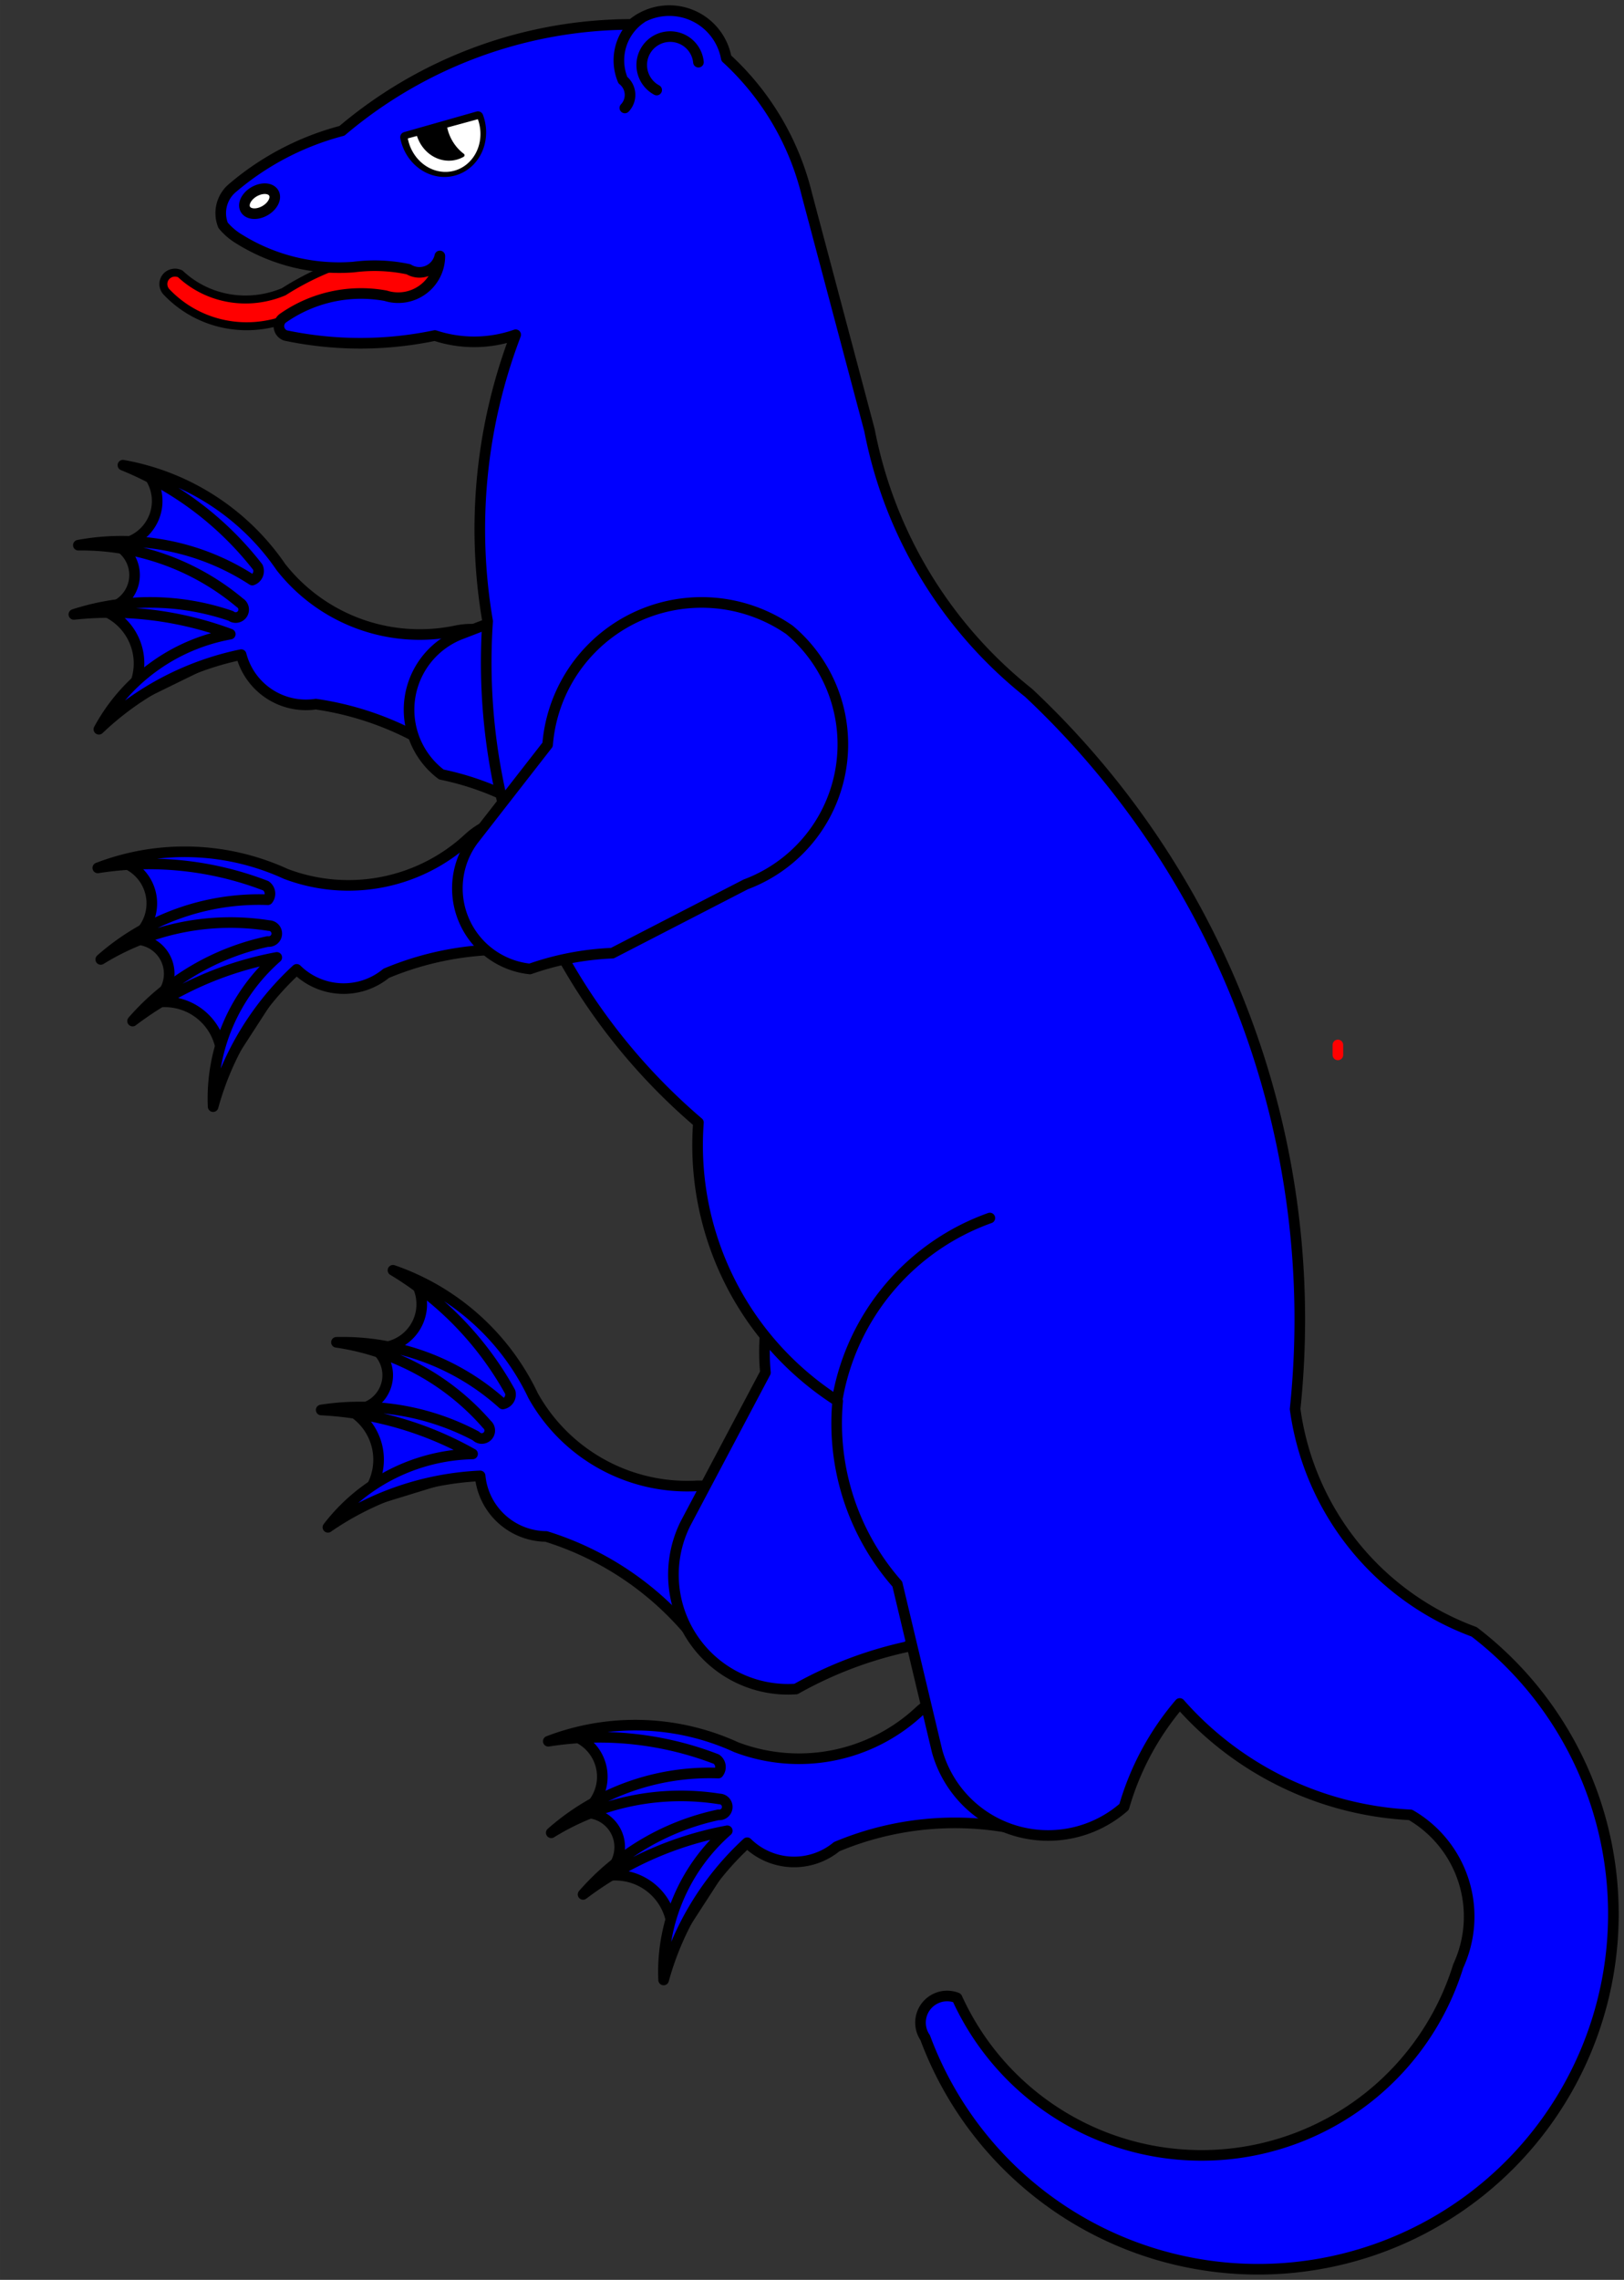 <?xml version="1.0" encoding="UTF-8" standalone="no"?>
<!-- Generated by Microsoft Visio 11.0, SVG Export, v1.0 Otter.svg Page-1 -->

<svg
   xmlns:v="http://schemas.microsoft.com/visio/2003/SVGExtensions/"
   xmlns:dc="http://purl.org/dc/elements/1.1/"
   xmlns:cc="http://creativecommons.org/ns#"
   xmlns:rdf="http://www.w3.org/1999/02/22-rdf-syntax-ns#"
   xmlns:svg="http://www.w3.org/2000/svg"
   xmlns="http://www.w3.org/2000/svg"
   xmlns:sodipodi="http://sodipodi.sourceforge.net/DTD/sodipodi-0.dtd"
   xmlns:inkscape="http://www.inkscape.org/namespaces/inkscape"
   width="6.379in"
   height="8.953in"
   viewBox="0 0 459.29 644.622"
   xml:space="preserve"
   color-interpolation-filters="sRGB"
   class="st8"
   id="svg2"
   version="1.1"
   inkscape:version="0.48.2 r9819"
   sodipodi:docname="Otter.svg"><rect x="0" y="0" width="459.29" height="644.622" fill="#333333" stroke="none"/><defs
   id="defs144" /><sodipodi:namedview
   pagecolor="#ffffff"
   bordercolor="#666666"
   borderopacity="1"
   objecttolerance="10"
   gridtolerance="10"
   guidetolerance="10"
   inkscape:pageopacity="0"
   inkscape:pageshadow="2"
   inkscape:window-width="640"
   inkscape:window-height="480"
   id="namedview142"
   showgrid="false"
   inkscape:zoom="0.29288492"
   inkscape:cx="287.05637"
   inkscape:cy="402.88861"
   inkscape:window-x="81"
   inkscape:window-y="84"
   inkscape:window-maximized="0"
   inkscape:current-layer="svg2" />
	<title
   id="title4">Otter</title>
	<v:documentProperties
   v:langID="1033"
   v:viewMarkup="false" />

	<style
   type="text/css"
   id="style6">
	
		.st1 {fill:#ff0000;stroke:#000000;stroke-linecap:round;stroke-linejoin:round;stroke-width:2.25}
		.st2 {fill:#0000ff;stroke:#000000;stroke-linecap:round;stroke-linejoin:round;stroke-width:3}
		.st3 {fill:#ffffff;stroke:#000000;stroke-linecap:round;stroke-linejoin:round;stroke-width:3}
		.st4 {stroke:#000000;stroke-linecap:round;stroke-linejoin:round;stroke-width:3}
		.st5 {stroke:#ff0000;stroke-linecap:round;stroke-linejoin:round;stroke-width:3}
		.st6 {fill:#000000;stroke:#000000;stroke-linecap:round;stroke-linejoin:round;stroke-width:3}
		.st7 {fill:#ffffff;stroke:#000000;stroke-linecap:round;stroke-linejoin:round;stroke-width:1}
		.st8 {fill:none;fill-rule:evenodd;font-size:12px;overflow:visible;stroke-linecap:square;stroke-miterlimit:3}
	
	</style>

	<g
   v:mID="0"
   v:index="1"
   v:groupContext="foregroundPage"
   id="g8">
		<title
   id="title10">Page-1</title>
		<v:pageProperties
   v:drawingScale="1"
   v:pageScale="1"
   v:drawingUnits="19"
   v:shadowOffsetX="9"
   v:shadowOffsetY="-9" />
		<g
   id="group1-1"
   transform="translate(20.895,-3)"
   v:mID="1"
   v:groupContext="group">
			<title
   id="title13">Otter Rampant</title>
			<g
   id="shape2-2"
   v:mID="2"
   v:groupContext="shape"
   transform="translate(-181.402,-490.299) rotate(-19.8)">
				<title
   id="title16">Sheet.2</title>
				<path
   d="M84.43 629.82 A77.397 75.521 -11.71 0 0 31.47 623.3 A27.926 27.249 152.98 0 1 5.66 608.63 A3.342 3.261         -142.61 0 0 0.24 612.06 A32.672 31.88 -38.33 0 0 33.34 630.56 A26.73 26.73 -45 0 0 48.19 638.29         A22.001 22.001 -172.53 0 0 84.43 629.82 Z"
   class="st1"
   id="path18" />
			</g>
			<g
   id="group3-4"
   transform="translate(311.109,-360.154) rotate(31)"
   v:mID="3"
   v:groupContext="group">
				<title
   id="title21">Sheet.3</title>
				<g
   id="group4-5"
   v:mID="4"
   v:groupContext="group">
					<title
   id="title24">Sheet.4</title>
					<g
   id="shape5-6"
   v:mID="5"
   v:groupContext="shape"
   transform="translate(6.75,-9.562)">
						<title
   id="title27">Sheet.5</title>
						<path
   d="M-0 585 A12.311 12.311 0 0 1 3.09 606.93 A9.696 9.696 97.51 0 1 8.72 624.93 A16.14 16.14           18.99 0 1 27.84 644.62 L50.06 610.31 A19.457 19.457 -180 0 0 51.75 594 A99.496 99.496 -4.4           0 0 -0 585 Z"
   class="st2"
   id="path29" />
					</g>
					<g
   id="shape6-8"
   v:mID="6"
   v:groupContext="shape">
						<title
   id="title32">Sheet.6</title>
						<path
   d="M104.91 568.68 A49.93 49.93 0 0 1 53.16 578.81 A68.577 68.577 -80.31 0 0 0 577.12 A92.116           92.116 92.77 0 1 47.53 582.18 A2.725 2.725 23.97 0 1 48.09 586.12 A67.649 67.649 -81.74           0 0 0.84 603 A69.673 69.673 0 0 1 48.37 593.43 A2.258 2.258 0 1 1 48.09 597.93 A70.166           70.166 -95.88 0 0 9.84 620.43 A97.146 97.146 84.12 0 1 50.62 602.43 A53.004 53.004 -99.49           0 0 32.63 644.62 A82.403 82.403 80.28 0 1 56.25 605.81 A18.929 18.929 -180 0 0 81.56 606.93           A86.449 86.449 0 0 1 131.91 601.87 A21.43 21.43 -180 1 0 104.91 568.68 Z"
   class="st2"
   id="path34" />
					</g>
				</g>
				<g
   id="shape7-10"
   v:mID="7"
   v:groupContext="shape"
   transform="translate(573.563,150.732) rotate(50)">
					<title
   id="title37">Sheet.7</title>
					<path
   d="M79.31 576.08 L69.96 617.48 A80.053 80.053 -180 0 0 58.41 638.19 A22.925 22.925 0 0 1 20.19 627.04          L13.03 593.6 A43.689 43.689 0 0 1 32.14 520.34 A42.262 42.262 0 0 1 79.31 576.08 Z"
   class="st2"
   id="path39" />
				</g>
			</g>
			<g
   id="group8-12"
   transform="translate(461.211,-79.932) rotate(40)"
   v:mID="8"
   v:groupContext="group">
				<title
   id="title42">Sheet.8</title>
				<g
   id="group9-13"
   v:mID="9"
   v:groupContext="group">
					<title
   id="title45">Sheet.9</title>
					<g
   id="shape10-14"
   v:mID="10"
   v:groupContext="shape"
   transform="translate(6.75,-9.562)">
						<title
   id="title48">Sheet.10</title>
						<path
   d="M-0 585 A12.311 12.311 0 0 1 3.09 606.93 A9.696 9.696 94.57 0 1 8.72 624.93 A16.14 16.14           71.01 0 1 27.84 644.62 L50.06 610.31 A19.457 19.457 -180 0 0 51.75 594 A99.496 99.496 -85.6           0 0 0 585 Z"
   class="st2"
   id="path50" />
					</g>
					<g
   id="shape11-16"
   v:mID="11"
   v:groupContext="shape">
						<title
   id="title53">Sheet.11</title>
						<path
   d="M104.91 568.68 A49.93 49.93 0 0 1 53.16 578.81 A68.577 68.577 -80.59 0 0 0 577.12 A92.116           92.116 92.69 0 1 47.53 582.18 A2.725 2.725 24.83 0 1 48.09 586.12 A67.649 67.649 -81.97           0 0 0.84 603 A69.673 69.673 0 0 1 48.37 593.43 A2.258 2.258 0 1 1 48.09 597.93 A70.166           70.166 -94.92 0 0 9.84 620.43 A97.146 97.146 85.08 0 1 50.62 602.43 A53.004 53.004 -98           0 0 32.62 644.62 A82.403 82.403 81.8 0 1 56.25 605.81 A18.929 18.929 -180 0 0 81.56 606.93           A86.449 86.449 0 0 1 131.91 601.87 A21.43 21.43 -180 1 0 104.91 568.68 Z"
   class="st2"
   id="path55" />
					</g>
				</g>
				<g
   id="shape12-18"
   v:mID="12"
   v:groupContext="shape"
   transform="translate(80.877,-40.971)">
					<title
   id="title58">Sheet.12</title>
					<path
   d="M112.06 547.78 L98.84 606.28 A113.107 113.107 -180 0 0 82.53 635.53 A32.39 32.39 0 0 1 28.53 619.78          L18.4 572.53 A61.728 61.728 0 0 1 45.4 469.03 A59.711 59.711 0 0 1 112.06 547.78 Z"
   class="st2"
   id="path60" />
				</g>
			</g>
			<g
   id="group13-20"
   transform="translate(134.167,-81.787)"
   v:mID="13"
   v:groupContext="group">
				<title
   id="title63">Sheet.13</title>
				<g
   id="shape14-21"
   v:mID="14"
   v:groupContext="shape"
   transform="translate(6.75,-9.562)">
					<title
   id="title66">Sheet.14</title>
					<path
   d="M0 585 A12.311 12.311 0 0 1 3.09 606.93 A9.696 9.696 100.96 0 1 8.72 624.93 A16.14 16.14 10.66          0 1 27.84 644.62 L50.06 610.31 A19.457 19.457 -180 0 0 51.75 594 A99.496 99.496 -2.22 0 0 -0          585 Z"
   class="st2"
   id="path68" />
				</g>
				<g
   id="shape15-23"
   v:mID="15"
   v:groupContext="shape">
					<title
   id="title71">Sheet.15</title>
					<path
   d="M104.91 568.68 A49.93 49.93 0 0 1 53.16 578.81 A68.577 68.577 -79.7 0 0 0 577.12 A92.116 92.116          92.93 0 1 47.53 582.18 A2.725 2.725 22.38 0 1 48.09 586.12 A67.649 67.649 -81.23 0 0 0.84          603 A69.673 69.673 0 0 1 48.37 593.43 A2.258 2.258 0 1 1 48.09 597.93 A70.166 70.166 -99.57          0 0 9.84 620.43 A97.146 97.146 80.44 0 1 50.62 602.43 A53.004 53.004 -104.92 0 0 32.62 644.62          A82.403 82.403 74.76 0 1 56.25 605.81 A18.929 18.929 -180 0 0 81.56 606.93 A86.449 86.449          0 0 1 131.91 601.87 A21.43 21.43 -180 1 0 104.91 568.68 Z"
   class="st2"
   id="path73" />
				</g>
			</g>
			<g
   id="shape16-25"
   v:mID="16"
   v:groupContext="shape"
   transform="translate(41.531,0)">
				<title
   id="title76">Sheet.16</title>
				<path
   d="M34.28 39.99 A126.889 126.889 178.85 0 1 116.26 9.9 A16.376 16.376 3.53 0 1 142.98 19.46 A76.886 76.886         12.76 0 1 165.75 57.93 L183.48 124.65 A125.055 125.055 -180 0 0 228.48 198.9 A243.011 243.011 0 0 1         303.85 401.4 A78.403 78.403 -180 0 0 354.48 464.4 A100.462 100.462 0 1 1 199.23 579.15 A7.527 7.527         0 0 1 208.23 567.9 A75.976 75.976 -180 0 0 349.98 558.9 A33.213 33.213 -180 0 0 336.48 516.15 A93.202         93.202 0 0 1 271.23 484.65 A78.309 78.309 -180 0 0 255.48 513.9 A32.6 32.6 0 0 1 202.6 498.15         L191.35 450.9 A68.808 68.808 0 0 1 174.48 399.15 A85.865 85.865 0 0 1 135.1 320.4 A171.001 171.001         0 0 1 75.48 178.65 A154.047 154.047 172.8 0 1 83.42 97.65 A35.496 35.496 157.82 0 1 60.56 97.87 A102.951         102.951 151 0 1 18.37 97.87 A2.802 2.802 147.05 0 1 17.81 92.81 A38.454 38.454 152.22 0 1 46.64         86.62 A11.776 11.776 -54.03 0 0 61.97 75.37 A5.911 5.911 132.79 0 1 53.11 79.14 A45.857 45.857         -9.78 0 0 37.51 78.52 A53.436 53.436 6.29 0 1 5.31 70.65 A17.917 17.917 13.56 0 1 0.67 66.71 A9.265         9.265 20.35 0 1 3.48 56.02 A78.149 78.149 3.09 0 1 34.28 39.99 Z"
   class="st2"
   id="path78" />
			</g>
			<g
   id="shape17-27"
   v:mID="17"
   v:groupContext="shape"
   transform="translate(-272.258,-493.394) rotate(-30)">
				<title
   id="title81">Ellipse.119</title>
				<v:userDefs>
					<v:ud
   v:nameU="visVersion"
   v:val="VT0(14):26" />
				</v:userDefs>
				<path
   d="M0 641.54 A4.623 3.082 0 0 1 9.25 641.54 A4.623 3.082 0 0 1 0 641.54 Z"
   class="st3"
   id="path83" />
			</g>
			<g
   id="shape18-29"
   v:mID="18"
   v:groupContext="shape"
   transform="translate(743.423,759.121) rotate(130.365)">
				<title
   id="title86">Sheet.18</title>
				<path
   d="M0 635.72 A65.949 65.378 -180 0 0 66.44 635.72"
   class="st4"
   id="path88" />
			</g>
			<g
   id="shape19-32"
   v:mID="19"
   v:groupContext="shape"
   transform="translate(1002.1,298.46) rotate(90)">
				<title
   id="title91">Sheet.19</title>
				<path
   d="M0 644.62 L2.81 644.62"
   class="st5"
   id="path93" />
			</g>
			<g
   id="group20-35"
   transform="translate(154.139,-611.099)"
   v:mID="20"
   v:groupContext="group">
				<title
   id="title96">Sheet.20</title>
				<g
   id="shape21-36"
   v:mID="21"
   v:groupContext="shape">
					<title
   id="title99">Sheet.21</title>
					<path
   d="M6.18 619.31 A14.456 14.456 -109.88 0 0 1.12 636.75 A5.345 5.345 73.16 0 1 1.68 644.62"
   class="st4"
   id="path101" />
				</g>
				<g
   id="shape22-39"
   v:mID="22"
   v:groupContext="shape"
   transform="translate(-346.888,103.202) rotate(-33.69)">
					<title
   id="title104">Sheet.22</title>
					<path
   d="M0 644.62 A8.039 8.039 0 1 1 14.2 644.62"
   class="st4"
   id="path106" />
				</g>
			</g>
			<g
   id="group23-42"
   transform="translate(6.761,-328.724)"
   v:mID="23"
   v:groupContext="group">
				<title
   id="title109">Sheet.23</title>
				<g
   id="group24-43"
   v:mID="24"
   v:groupContext="group">
					<title
   id="title112">Sheet.24</title>
					<g
   id="shape25-44"
   v:mID="25"
   v:groupContext="shape"
   transform="translate(6.75,-9.562)">
						<title
   id="title115">Sheet.25</title>
						<path
   d="M-0 585 A12.311 12.311 0 0 1 3.09 606.93 A9.696 9.696 100.96 0 1 8.72 624.93 A16.14 16.14           10.66 0 1 27.84 644.62 L50.06 610.31 A19.457 19.457 -180 0 0 51.75 594 A99.496 99.496 -2.22           0 0 0 585 Z"
   class="st2"
   id="path117" />
					</g>
					<g
   id="shape26-46"
   v:mID="26"
   v:groupContext="shape">
						<title
   id="title120">Sheet.26</title>
						<path
   d="M104.91 568.68 A49.93 49.93 0 0 1 53.16 578.81 A68.577 68.577 -80.01 0 0 0 577.12 A92.116           92.116 92.85 0 1 47.53 582.18 A2.725 2.725 23.16 0 1 48.09 586.12 A67.649 67.649 -81.49           0 0 0.84 603 A69.673 69.673 0 0 1 48.38 593.43 A2.258 2.258 0 1 1 48.09 597.93 A70.166           70.166 -97.3 0 0 9.84 620.43 A97.146 97.146 82.71 0 1 50.62 602.43 A53.004 53.004 -101.64           0 0 32.62 644.62 A82.403 82.403 78.09 0 1 56.25 605.81 A18.929 18.929 -180 0 0 81.56 606.93           A86.449 86.449 0 0 1 131.91 601.87 A21.43 21.43 -180 1 0 104.91 568.68 Z"
   class="st2"
   id="path122" />
					</g>
				</g>
				<g
   id="shape27-48"
   v:mID="27"
   v:groupContext="shape"
   transform="translate(573.563,150.732) rotate(50)">
					<title
   id="title125">Sheet.27</title>
					<path
   d="M79.31 576.08 L69.96 617.48 A80.053 80.053 -180 0 0 58.41 638.19 A22.925 22.925 0 0 1 20.19 627.04          L13.03 593.6 A43.689 43.689 0 0 1 32.14 520.34 A42.262 42.262 0 0 1 79.31 576.08 Z"
   class="st2"
   id="path127" />
				</g>
			</g>
			<g
   id="group28-50"
   transform="translate(-69.654,-568.057) rotate(-15)"
   v:mID="28"
   v:groupContext="group">
				<title
   id="title130">Wolf's Head.53</title>
				<g
   id="shape29-51"
   v:mID="29"
   v:groupContext="shape"
   transform="translate(-5.9952E-015,-0.629)">
					<title
   id="title133">Sheet.29</title>
					<path
   d="M0.03 632.01 A10.696 11.677 -180 1 0 21.33 631.69 L0.03 632.01 Z"
   class="st6"
   id="path135" />
				</g>
				<g
   id="shape30-53"
   v:mID="30"
   v:groupContext="shape"
   transform="translate(0.034,0)">
					<title
   id="title138">Sheet.30</title>
					<path
   d="M21.53 631.25 L11.62 631.29 A11.409 12.454 -180 0 0 14.32 640.49 A8.597 9.385 0 0 1 3.71 631.37          L0.08 631.37 A10.811 11.802 -180 1 0 21.53 631.25 Z"
   class="st7"
   id="path140" />
				</g>
			</g>
		</g>
	</g>
</svg>